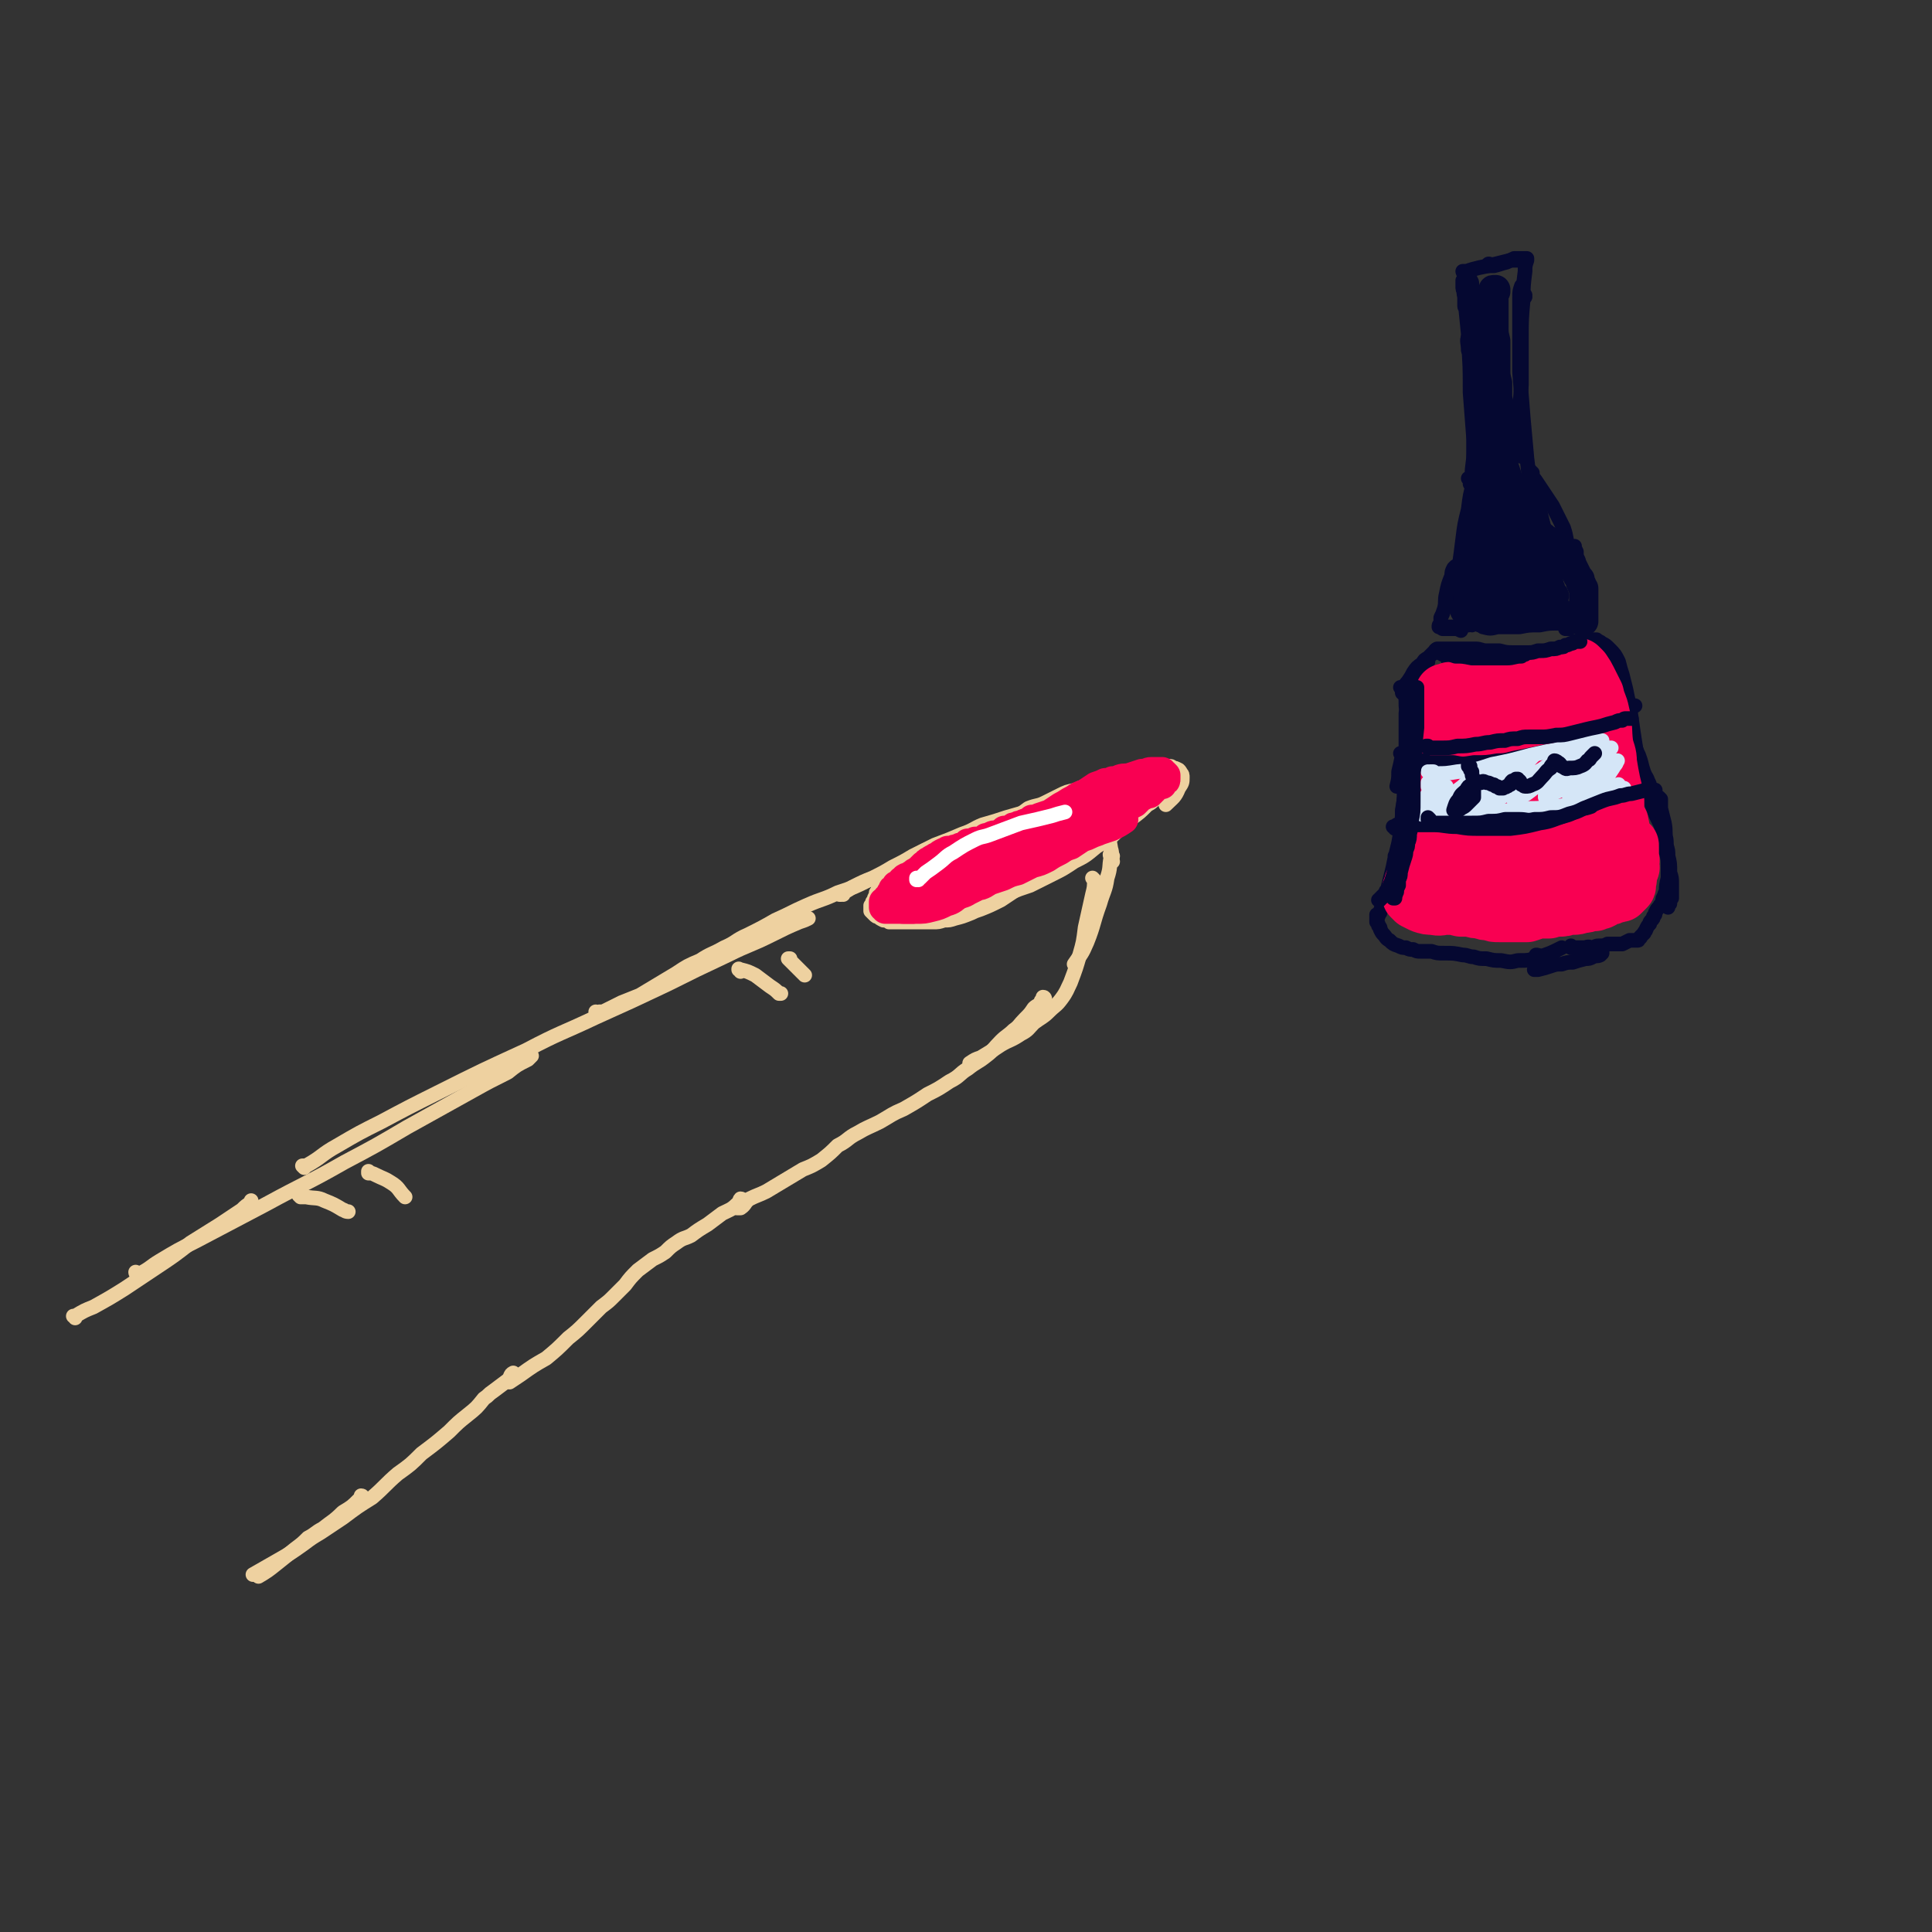 <svg viewBox='0 0 1054 1054' version='1.1' xmlns='http://www.w3.org/2000/svg' xmlns:xlink='http://www.w3.org/1999/xlink'><rect x="0" y="0" width="1054" height="1054" fill="#333333" stroke="none"/><g fill='none' stroke='rgb(238,209,160)' stroke-width='8' stroke-linecap='round' stroke-linejoin='round'><path d='M41,719c0,-1 0,-1 -1,-1 0,0 1,0 1,0 0,0 0,0 0,0 5,-3 5,-3 10,-5 9,-5 9,-5 17,-10 9,-6 9,-6 18,-12 9,-6 9,-6 18,-13 8,-5 8,-5 16,-10 6,-4 6,-4 12,-8 2,-2 2,-2 5,-4 0,0 0,0 0,-1 '/><path d='M75,695c0,0 -1,0 -1,-1 0,0 0,1 1,1 0,0 0,0 0,0 1,0 1,0 1,0 6,-3 6,-4 11,-7 10,-6 10,-6 20,-11 19,-10 19,-10 38,-20 22,-12 22,-11 43,-23 17,-9 17,-9 34,-19 18,-10 18,-10 36,-20 9,-5 9,-5 19,-10 5,-4 5,-4 11,-7 1,-1 1,-1 2,-2 0,0 0,0 0,0 '/><path d='M166,637c0,0 -1,-1 -1,-1 0,0 1,0 2,0 9,-5 8,-6 17,-11 12,-7 12,-7 24,-13 15,-8 15,-8 31,-16 24,-12 24,-12 48,-23 19,-10 19,-9 38,-18 20,-9 20,-9 39,-18 16,-8 16,-8 33,-16 12,-6 12,-5 24,-11 8,-4 8,-4 15,-7 3,-1 3,-1 5,-2 0,0 0,0 0,0 '/><path d='M326,553c0,0 -1,0 -1,-1 0,0 1,1 2,0 2,0 2,0 4,-1 4,-2 4,-2 8,-4 5,-2 5,-2 10,-4 5,-3 5,-3 10,-6 5,-3 5,-3 10,-6 6,-4 6,-4 13,-7 6,-4 6,-3 13,-7 7,-3 6,-4 13,-7 8,-4 8,-4 15,-8 9,-4 8,-4 17,-8 9,-4 9,-3 17,-7 9,-3 9,-3 17,-7 8,-3 8,-3 16,-6 5,-3 5,-3 11,-6 4,-2 4,-2 8,-4 1,-1 1,-1 3,-2 0,0 0,-1 1,-1 0,0 1,0 1,0 0,0 0,0 0,0 -4,1 -4,1 -7,2 -3,1 -3,1 -6,3 '/><path d='M460,488c0,0 -1,-1 -1,-1 0,0 0,1 0,1 -1,0 -1,0 -1,0 0,0 0,0 0,0 4,-2 4,-2 7,-4 6,-3 6,-3 11,-5 6,-3 6,-3 11,-6 6,-3 6,-3 11,-6 6,-3 6,-3 12,-6 8,-3 8,-3 15,-6 6,-2 6,-3 11,-5 7,-2 7,-2 13,-4 7,-2 7,-2 14,-4 6,-2 6,-2 12,-3 4,-1 4,-1 9,-2 3,0 3,-1 6,0 1,0 2,0 3,1 3,2 3,2 5,5 3,4 4,4 5,8 2,6 2,6 3,12 1,3 0,3 1,7 '/><path d='M607,467c0,0 -1,-1 -1,-1 -1,0 0,1 0,2 -1,5 0,5 -2,11 -1,7 -2,7 -4,14 -4,11 -3,11 -7,21 -3,7 -3,6 -7,12 '/><path d='M597,480c0,0 -1,-1 -1,-1 0,0 1,1 1,1 0,4 0,4 -1,8 -2,9 -2,9 -4,18 -1,8 -1,8 -3,15 -2,7 -2,7 -5,15 -2,4 -2,5 -5,9 -3,4 -3,3 -7,7 -3,3 -4,3 -8,6 -3,3 -3,4 -7,6 -6,4 -6,3 -11,6 -6,4 -6,4 -11,7 -3,1 -3,1 -6,3 '/><path d='M570,545c0,0 0,-1 -1,-1 0,1 0,2 -1,2 -1,3 -2,2 -4,4 -2,3 -2,3 -5,6 -3,3 -3,4 -6,6 -3,3 -4,3 -7,6 -4,4 -4,5 -8,8 -5,4 -5,3 -10,7 -5,3 -4,4 -10,7 -6,4 -6,4 -12,7 -6,4 -6,4 -13,8 -7,3 -6,3 -13,7 -6,3 -7,3 -12,6 -6,3 -5,4 -11,7 -4,4 -4,4 -9,8 -5,3 -5,3 -10,5 -5,3 -5,3 -10,6 -5,3 -5,3 -10,6 -4,2 -5,2 -9,4 -3,2 -2,3 -5,5 -1,0 -1,0 -2,0 '/><path d='M405,655c0,0 0,-1 -1,-1 -1,1 0,2 -2,3 -3,3 -4,3 -8,5 -4,3 -4,3 -8,6 -5,3 -5,3 -9,6 -4,2 -4,1 -8,4 -3,2 -3,2 -6,5 -3,2 -3,2 -7,4 -4,3 -4,3 -8,6 -4,4 -4,4 -7,8 -3,3 -3,3 -6,6 -3,3 -3,3 -7,6 -4,4 -4,4 -8,8 -5,5 -5,5 -10,9 -6,6 -6,6 -12,11 -7,4 -7,4 -14,9 -3,2 -3,2 -6,4 '/><path d='M198,817c0,0 0,-1 -1,-1 0,0 0,1 -1,2 -4,4 -4,4 -9,7 -5,5 -6,5 -11,9 -4,2 -4,3 -8,5 -3,3 -3,3 -7,6 -5,4 -5,4 -10,8 -5,4 -5,4 -10,7 '/><path d='M281,750c0,0 -1,-1 -1,-1 -2,1 -1,2 -3,4 -4,3 -4,3 -8,6 -3,2 -2,2 -5,4 -4,5 -4,5 -9,9 -5,4 -5,4 -10,9 -7,6 -7,6 -15,12 -6,6 -6,6 -13,11 -7,6 -7,7 -14,13 -8,5 -8,5 -16,11 -6,4 -6,4 -12,8 -5,3 -5,3 -9,6 -7,5 -7,5 -14,9 -7,4 -7,4 -14,8 '/><path d='M164,653c0,0 -1,-1 -1,-1 0,0 0,0 1,1 2,0 2,0 3,0 5,1 6,0 10,2 5,2 5,2 10,5 1,0 1,1 3,1 '/><path d='M202,640c-1,0 -1,0 -1,-1 0,0 0,1 0,1 0,0 0,0 0,0 2,0 2,0 4,1 4,2 5,2 8,4 5,3 4,4 8,8 '/><path d='M404,530c0,-1 -1,-1 -1,-1 0,-1 0,0 0,0 0,0 1,0 1,0 4,1 4,1 8,3 4,3 4,3 8,6 3,2 3,2 5,4 0,0 0,0 1,0 '/><path d='M431,524c0,0 -1,-1 -1,-1 0,0 1,0 1,0 0,0 0,1 0,1 2,2 2,2 5,5 2,2 2,2 3,3 '/><path d='M491,479c0,0 0,-1 -1,-1 0,0 0,0 0,1 0,0 -1,0 -1,1 -1,0 -1,0 -2,0 0,1 0,1 0,2 -1,1 -1,1 -1,2 0,2 0,2 0,4 0,1 0,1 0,2 0,2 0,2 0,3 0,0 0,0 0,1 '/><path d='M487,478c0,0 -1,-1 -1,-1 0,0 0,0 0,1 0,0 0,0 0,-1 0,0 0,0 0,0 0,0 0,0 0,0 0,0 0,0 -1,0 0,0 0,0 0,0 -1,1 -1,1 -1,1 -1,1 -1,1 -1,2 -1,1 -1,1 -2,2 -1,1 -1,1 -2,3 0,1 0,1 -1,2 0,1 0,1 -1,3 0,1 0,1 -1,2 0,1 0,1 -1,2 0,1 0,1 0,1 0,1 0,2 0,2 1,1 1,1 2,2 1,1 1,1 2,1 1,1 1,1 3,2 2,0 2,0 3,1 4,0 4,0 8,0 4,0 4,0 8,0 4,0 4,0 8,0 3,0 3,0 6,-1 3,0 3,0 6,-1 4,-1 4,-1 9,-3 2,-1 2,-1 5,-2 5,-2 5,-2 11,-5 6,-4 6,-4 12,-8 7,-5 7,-5 14,-9 7,-5 7,-5 14,-10 '/><path d='M515,501c0,0 0,-1 -1,-1 0,0 1,0 1,0 0,1 0,0 0,0 0,0 0,0 0,-1 1,-1 1,-1 1,-2 2,-1 2,-1 3,-1 1,-1 1,-1 2,-2 3,-1 3,-1 6,-2 2,0 2,0 4,0 5,-2 5,-1 10,-2 5,-1 5,-1 10,-3 5,-2 5,-2 11,-4 6,-3 6,-3 12,-6 6,-3 6,-3 12,-7 6,-3 6,-3 12,-8 6,-4 6,-3 11,-8 5,-4 4,-4 9,-8 4,-3 4,-3 8,-7 2,-1 2,-1 4,-3 1,-1 1,-1 3,-2 1,0 1,0 3,-1 1,0 1,0 2,-1 2,0 2,0 3,-1 0,0 0,0 1,0 '/><path d='M484,482c-1,-1 -1,-1 -1,-1 -1,0 0,0 0,0 1,-1 1,-1 3,-2 3,-2 3,-2 7,-4 5,-2 5,-2 10,-4 5,-2 5,-2 10,-4 4,-2 4,-1 8,-3 5,-3 5,-3 9,-5 3,-2 3,-2 5,-3 5,-2 5,-2 9,-5 4,-2 4,-2 8,-4 5,-3 5,-3 9,-6 5,-2 5,-1 9,-3 4,-2 4,-2 8,-4 4,-2 4,-2 9,-3 4,-2 4,-2 8,-3 3,-2 3,-2 7,-3 3,-1 3,-1 6,-2 2,0 2,0 4,-1 2,0 2,0 5,-1 2,0 2,0 4,-1 2,0 2,0 3,-1 1,0 1,0 3,0 1,-1 1,-1 2,-1 2,0 2,0 3,0 1,0 1,0 3,0 1,0 1,0 2,0 2,0 2,0 3,1 1,0 1,0 3,1 1,1 1,1 1,2 1,0 1,1 1,2 0,3 0,3 -2,6 -2,5 -3,5 -7,9 '/></g>
<g fill='none' stroke='rgb(249,0,82)' stroke-width='8' stroke-linecap='round' stroke-linejoin='round'><path d='M551,457c-1,0 -1,-1 -1,-1 0,0 0,1 0,1 0,0 0,0 0,0 -1,0 -1,0 -1,1 -1,0 -1,0 -2,1 -4,2 -4,2 -7,4 -2,1 -2,1 -5,3 -1,1 -2,1 -3,3 -1,1 -1,1 -2,2 -1,1 -1,1 -1,2 0,1 -1,2 0,2 2,1 2,1 4,0 5,0 5,0 10,-2 6,-3 6,-4 12,-7 6,-4 6,-3 12,-7 5,-3 5,-3 10,-7 3,-1 3,-1 6,-3 0,-1 0,-1 1,-2 0,0 1,0 1,-1 0,0 0,0 0,0 -3,0 -3,-1 -6,0 -5,2 -5,3 -11,5 -5,3 -6,3 -11,6 -8,5 -8,4 -14,9 -4,2 -4,3 -7,5 0,1 0,1 -1,2 0,1 -1,1 0,1 3,1 3,1 7,0 8,-3 7,-3 15,-7 8,-3 9,-3 17,-7 7,-4 7,-4 15,-8 6,-4 6,-3 12,-8 5,-3 5,-3 10,-7 2,-2 2,-2 4,-4 1,-1 2,-1 2,-2 1,-1 1,-1 1,-2 0,-1 0,-1 0,-1 -3,-1 -4,-2 -7,-1 -7,2 -7,2 -14,6 -9,5 -8,6 -18,11 -10,6 -10,6 -20,12 -10,7 -11,6 -20,13 -3,2 -3,3 -6,5 0,1 -1,2 -1,2 1,1 2,2 3,1 6,0 6,0 12,-2 8,-3 8,-4 16,-8 7,-4 7,-3 14,-8 4,-2 4,-2 8,-5 1,-1 1,-1 2,-2 0,-1 0,-1 0,-1 -3,-2 -4,-2 -7,-2 -8,1 -9,1 -16,3 -10,3 -10,4 -19,8 -6,3 -6,4 -12,8 -3,2 -3,2 -5,4 '/></g>
<g fill='none' stroke='rgb(249,0,82)' stroke-width='16' stroke-linecap='round' stroke-linejoin='round'><path d='M563,452c0,0 -1,-1 -1,-1 0,0 0,0 0,1 0,0 0,0 -1,0 0,0 0,0 -1,1 0,0 0,0 -1,1 -1,0 -1,0 -2,0 -1,1 -1,1 -2,1 -1,1 -1,1 -1,1 -2,1 -2,1 -3,1 -1,0 -1,0 -2,0 -2,1 -2,1 -3,1 -1,1 -1,1 -3,1 -1,1 -1,1 -2,1 -2,0 -2,0 -3,1 -1,0 -1,1 -3,1 -1,1 -1,1 -2,1 -2,1 -2,1 -3,2 -1,0 -1,0 -3,1 -1,0 -1,0 -2,1 -1,0 -1,1 -2,1 -1,1 -1,1 -2,1 -1,1 -1,1 -2,2 -1,0 -1,0 -2,0 -1,1 -1,1 -1,1 -1,1 -1,1 -2,1 -2,1 -2,1 -3,1 -1,1 -1,1 -2,2 -1,1 -1,1 -1,2 -1,1 -1,1 -2,1 -1,1 -1,1 -2,1 -1,1 -1,1 -2,1 0,1 0,1 -1,2 -1,1 -1,0 -2,1 0,1 0,1 -1,2 -1,1 -1,1 -1,1 -1,1 -1,1 -1,1 -1,1 -1,1 -1,1 -1,1 -1,1 -1,1 -1,1 -1,1 -1,1 0,0 0,1 -1,1 0,0 0,0 0,1 0,0 0,0 0,1 0,0 0,0 0,1 0,0 0,0 0,0 0,1 0,1 1,1 1,0 1,0 2,0 3,0 3,0 5,0 4,0 4,0 8,-1 4,-1 4,-1 8,-3 4,-1 4,-2 7,-4 4,-2 4,-2 8,-4 3,-2 2,-2 5,-4 3,-2 3,-2 7,-4 3,-3 3,-3 6,-5 2,-1 2,-1 5,-3 2,-1 2,-1 5,-2 3,-1 3,-1 7,-2 2,-1 2,-1 5,-1 3,-1 3,-1 6,-2 3,-1 3,-1 6,-3 2,-1 2,-1 5,-2 3,-2 3,-2 6,-4 3,-1 3,-1 6,-3 3,-1 3,-1 5,-3 2,-1 2,-1 4,-2 2,-1 2,-1 3,-2 2,-1 2,-1 3,-2 2,-1 2,-1 4,-2 1,-1 1,-1 3,-3 2,-1 2,-1 4,-2 1,-1 1,-1 2,-2 2,-1 2,-1 3,-2 1,-1 1,-1 3,-1 0,-1 1,-1 1,-2 1,0 1,0 1,-1 0,0 0,0 0,0 0,-1 0,-1 0,-1 0,-1 0,-1 0,-1 -1,-1 -1,-1 -1,-1 -1,0 -1,-1 -1,-1 -1,0 -1,0 -2,0 -2,0 -2,0 -4,0 -2,0 -2,1 -5,1 -3,1 -3,1 -6,2 -3,1 -3,0 -6,1 -2,1 -2,1 -4,1 -2,1 -2,1 -4,1 -2,1 -2,1 -5,2 -3,2 -3,2 -6,4 -3,1 -3,1 -6,3 -4,2 -3,2 -7,4 -3,2 -3,2 -6,4 -3,1 -3,1 -6,2 -2,1 -2,1 -4,1 -1,1 -1,1 -3,2 -1,0 -1,0 -2,1 -2,0 -2,0 -3,1 -2,0 -2,0 -3,1 -2,1 -2,1 -4,1 -1,1 -1,1 -3,2 -2,1 -2,0 -4,1 -1,1 -1,1 -3,1 -1,1 -1,1 -3,2 -2,0 -2,0 -3,0 -2,1 -2,1 -4,1 -1,1 -1,1 -2,2 -2,0 -2,0 -3,1 -2,0 -2,0 -3,1 -1,0 -1,0 -3,0 -1,1 -1,1 -2,1 -2,1 -2,1 -3,2 -1,1 -1,0 -2,1 -2,1 -2,1 -3,2 -1,0 -1,0 -1,1 -1,1 -1,1 -2,1 -1,1 -1,1 -2,2 0,0 0,0 -1,1 0,0 0,0 -1,1 0,1 0,1 -1,1 0,1 0,1 0,2 -1,1 -1,1 -1,1 0,0 0,0 0,1 0,1 0,1 0,1 0,1 0,1 0,2 0,1 0,1 0,2 0,1 0,1 0,2 1,0 1,1 1,1 0,1 0,1 1,1 0,1 0,1 1,1 1,1 1,1 2,1 0,0 0,0 1,1 2,0 2,0 3,0 2,0 2,0 3,0 4,-1 4,-1 7,-3 2,0 2,0 3,-1 5,-2 5,-2 9,-5 3,-1 3,-1 5,-2 2,-1 2,-1 4,-2 3,-2 3,-2 7,-3 3,-2 3,-1 6,-3 2,-1 2,-1 4,-3 2,-1 2,-1 5,-2 2,-1 2,-1 5,-2 3,-1 3,-1 6,-2 3,-2 4,-1 7,-3 4,-2 4,-2 8,-4 3,-3 3,-3 7,-6 3,-2 4,-2 7,-4 3,-2 3,-2 6,-4 3,-2 3,-2 6,-4 1,0 1,0 2,-1 1,-1 1,-1 2,-2 1,0 2,0 3,-1 1,-1 1,-1 3,-1 1,-1 1,-1 2,-1 1,-1 2,-1 3,-1 0,-1 0,-1 1,-1 0,-1 0,-1 1,-1 0,0 0,0 0,0 -1,0 -1,0 -1,0 -2,0 -2,-1 -3,0 -4,0 -4,0 -7,2 -4,1 -4,1 -8,3 -5,3 -5,3 -9,5 -5,2 -5,2 -10,4 -5,2 -5,2 -10,4 -5,2 -5,3 -11,5 -6,2 -6,2 -12,5 -5,2 -5,2 -10,4 -5,3 -5,3 -10,6 -1,0 -1,0 -3,1 -1,1 -1,1 -2,1 0,0 0,0 -1,1 0,0 0,0 0,-1 3,-1 3,0 5,-1 6,-3 6,-4 12,-6 5,-3 5,-3 11,-6 5,-2 5,-2 10,-5 2,-1 2,-1 4,-2 1,0 1,0 2,-1 0,0 0,0 1,0 0,0 -1,0 -1,0 -1,0 -1,0 -3,1 -2,1 -2,1 -5,2 -3,1 -3,1 -6,3 -4,1 -4,1 -8,3 -5,2 -5,2 -10,4 -5,1 -5,1 -10,3 -3,1 -3,1 -6,2 -2,1 -2,0 -5,2 -2,0 -2,1 -3,1 -2,1 -2,1 -4,2 -2,1 -2,1 -4,2 -2,1 -2,1 -4,2 -2,1 -2,1 -3,2 -2,1 -2,1 -3,2 -1,0 -1,0 -3,1 0,1 0,1 -1,1 -1,0 -1,0 -2,1 -1,0 -1,0 -1,1 -1,0 -1,0 -1,1 -1,0 -1,0 -1,0 0,0 0,0 -1,1 0,0 0,0 0,0 -1,0 -1,0 -1,0 0,0 0,0 0,1 0,0 0,0 0,0 0,1 0,1 0,1 0,0 0,0 0,1 0,0 0,0 0,0 0,1 0,1 0,1 1,1 1,1 1,1 1,0 1,0 2,0 2,1 2,1 4,0 5,0 5,0 10,-1 4,-1 4,-1 9,-2 4,-1 3,-2 7,-3 4,-2 4,-2 8,-3 2,-1 2,-1 4,-2 4,-2 4,-2 7,-3 3,-2 3,-2 6,-3 3,-1 3,-1 7,-3 3,-2 3,-2 6,-4 3,-1 3,-1 7,-2 2,-1 1,-2 3,-2 3,-2 3,-2 6,-3 2,-1 2,-1 4,-2 3,-1 3,0 6,-2 3,-1 3,-1 7,-3 2,-1 2,-1 5,-3 2,-2 2,-2 5,-3 1,-1 1,-1 3,-2 1,-1 1,-1 2,-1 0,-1 0,-1 1,-1 0,0 0,0 0,0 '/><path d='M523,469c0,0 -1,-1 -1,-1 0,0 1,1 1,1 0,0 -1,0 -1,0 0,0 0,0 0,0 -1,0 -1,0 -1,0 -1,0 -1,0 -2,0 0,1 -1,1 -1,1 -1,0 -1,0 -2,1 -1,0 -1,0 -2,0 -1,0 -1,0 -2,0 -1,0 -1,0 -2,1 -1,0 -1,0 -2,0 -1,1 -1,1 -3,1 -1,1 -1,1 -2,1 -1,1 -1,1 -2,1 -1,1 -1,1 -2,1 0,0 0,0 -1,1 -1,0 -1,1 -2,1 -1,1 -1,0 -2,1 -1,0 0,1 -1,1 -1,1 -1,0 -1,1 -1,1 -1,1 -1,1 -1,1 -1,1 -2,1 0,1 0,1 -1,2 -1,0 -1,0 -1,1 -1,1 -1,1 -1,2 0,0 0,1 -1,1 0,1 0,1 -1,1 0,1 0,1 -1,2 0,0 0,0 -1,0 0,1 0,1 0,1 0,0 0,0 0,1 0,0 0,0 0,0 0,0 0,0 0,0 0,0 0,0 0,0 0,1 0,1 0,1 0,0 1,0 1,1 1,0 1,0 2,0 1,0 1,0 2,0 1,0 1,0 3,0 1,0 1,0 2,0 1,0 1,0 3,0 1,0 1,0 2,0 2,0 2,0 4,-1 2,0 2,0 4,-1 2,0 2,0 4,0 2,-1 2,-1 4,-1 2,-1 2,-1 3,-2 3,-1 2,-1 5,-2 4,-2 4,-1 7,-3 2,-1 2,-1 4,-2 2,-1 2,-1 3,-1 3,-1 3,-2 6,-3 3,-1 3,-1 6,-2 4,-2 4,-2 8,-3 4,-2 4,-2 8,-4 4,-1 4,-1 8,-3 3,-2 3,-2 7,-4 3,-2 3,-2 6,-3 3,-2 3,-2 6,-4 3,-1 3,-1 5,-2 2,-1 3,-1 5,-2 3,-1 3,-1 6,-2 4,-2 4,-2 7,-4 '/></g>
<g fill='none' stroke='rgb(255,255,255)' stroke-width='8' stroke-linecap='round' stroke-linejoin='round'><path d='M501,480c0,0 -1,0 -1,-1 0,0 0,1 0,1 1,0 1,-1 2,-1 1,-1 1,-1 3,-3 3,-2 3,-2 7,-5 4,-3 4,-4 8,-6 6,-4 6,-4 12,-7 4,-2 4,-1 9,-3 8,-3 8,-3 16,-6 9,-2 9,-2 17,-4 3,-1 3,-1 7,-2 '/></g>
<g fill='none' stroke='rgb(5,8,49)' stroke-width='8' stroke-linecap='round' stroke-linejoin='round'><path d='M802,185c-1,0 -1,-2 -1,-1 -1,2 0,3 0,7 '/><path d='M801,169c-1,0 -1,-1 -1,-1 -1,0 0,0 0,0 0,0 -1,0 -1,-1 0,-2 0,-2 0,-4 0,-2 0,-2 0,-4 -1,-1 -1,-1 -1,-3 0,-1 0,-1 0,-2 0,-1 0,-1 0,-1 1,4 0,5 1,9 1,10 1,10 2,20 1,14 1,14 2,28 1,12 0,12 1,23 0,9 0,9 0,17 0,4 0,4 0,9 0,1 -1,1 -1,3 0,0 0,1 0,1 0,0 0,-1 0,-3 0,-7 1,-7 1,-14 0,-10 0,-10 0,-20 0,-12 0,-12 0,-23 0,-12 0,-12 0,-23 0,-9 0,-9 0,-17 -1,-4 -1,-4 -1,-8 0,-2 -1,-2 -1,-3 0,0 -1,-1 -1,0 0,4 0,5 0,10 0,12 0,12 0,24 1,14 1,14 1,28 1,13 1,13 2,26 0,8 0,8 0,16 0,3 0,3 -1,6 0,1 0,2 -1,2 0,-1 0,-2 -1,-3 '/><path d='M799,149c-1,0 -1,-1 -1,-1 0,0 0,0 0,0 0,0 0,0 0,0 1,0 1,0 2,0 3,-1 3,-1 7,-2 5,-1 5,-1 9,-2 4,-1 4,-1 8,-2 2,0 2,0 4,0 2,0 2,0 3,0 0,0 0,0 1,0 0,0 0,0 0,0 '/><path d='M813,145c0,0 0,-1 -1,-1 0,0 1,0 0,0 0,1 0,0 0,1 -1,0 -1,0 -1,0 0,0 0,0 0,0 2,0 2,0 4,0 4,-1 3,-1 7,-2 2,-1 2,-1 4,-2 1,0 1,0 3,0 0,0 0,0 1,0 1,0 1,0 1,0 1,0 1,0 1,0 0,0 0,0 0,0 1,0 1,0 1,0 0,0 0,0 0,0 0,1 0,1 0,1 -1,3 -1,3 -1,6 -1,8 -1,8 -1,15 -1,11 -1,11 -1,22 0,12 0,12 0,25 -1,13 -1,13 0,26 0,6 0,6 0,13 '/><path d='M832,162c0,0 0,-1 -1,-1 0,0 1,0 1,0 0,0 -1,0 -1,0 0,-1 0,-1 -1,-2 0,0 0,0 0,-1 0,-1 0,-1 0,-1 0,-1 0,-1 0,-1 -1,3 -1,3 -1,6 0,9 0,9 0,17 0,12 0,12 0,24 1,12 1,12 2,25 1,11 1,11 2,22 1,8 1,8 1,16 1,4 1,4 1,8 0,2 0,2 0,4 '/><path d='M807,254c0,-1 -1,-1 -1,-1 0,-1 0,0 0,0 0,1 0,1 0,1 -1,4 -1,4 -2,9 -2,7 -2,7 -3,15 -2,8 -2,8 -3,16 -1,8 -1,8 -2,15 -1,6 -1,6 -2,11 0,3 0,3 -1,6 0,1 0,1 0,2 0,0 0,1 0,1 0,0 0,0 0,0 '/><path d='M808,264c0,-1 -1,-2 -1,-1 -1,0 0,0 0,1 -1,5 -1,5 -3,9 -1,8 -1,8 -3,16 -2,7 -1,7 -3,14 -2,6 -2,5 -3,10 -1,3 -1,3 -2,5 '/><path d='M836,258c0,0 0,0 -1,-1 0,0 1,1 1,1 0,0 0,0 0,0 0,0 0,0 -1,0 0,0 0,0 0,0 1,0 0,-1 0,-1 0,0 0,1 0,2 2,2 2,2 4,5 4,6 4,6 8,12 3,6 3,6 6,12 2,6 1,6 3,11 1,4 1,4 3,7 0,1 0,1 0,2 0,1 1,1 1,2 0,0 0,1 0,0 0,-1 0,-1 0,-2 0,-4 0,-4 0,-7 -1,-2 -1,-2 -1,-3 '/><path d='M795,310c-1,0 -1,-1 -1,-1 0,0 0,0 0,0 -1,1 -1,1 -1,1 -1,2 -1,2 -1,4 -2,5 -2,5 -3,10 -1,4 0,4 -1,8 -1,3 -1,3 -2,5 0,2 0,2 0,3 -1,1 -1,1 -1,2 '/><path d='M808,341c0,0 -1,-1 -1,-1 0,0 0,0 0,1 1,0 1,0 2,0 5,-1 5,-1 9,-1 6,-1 6,-2 12,-3 5,-1 5,-1 10,-1 2,-1 2,-1 5,-1 1,-1 1,0 2,0 1,0 1,0 1,0 1,0 1,0 1,0 0,0 0,0 0,0 -1,0 -1,0 -1,0 '/><path d='M811,342c-1,0 -1,-1 -1,-1 -1,0 0,0 0,0 -1,1 -1,0 -1,1 0,0 0,0 0,0 0,0 0,0 0,0 4,1 4,1 8,0 6,0 6,0 12,0 5,-1 5,-1 11,-1 5,-1 5,-1 10,-1 2,0 2,0 5,0 1,0 1,0 3,0 1,0 1,0 1,0 1,0 1,0 2,0 '/><path d='M803,341c-1,0 -1,-1 -1,-1 -1,0 0,1 -1,1 0,0 0,0 0,0 -1,0 -1,0 -2,0 -1,1 -1,0 -3,1 -1,0 -1,-1 -2,0 -2,0 -2,0 -3,0 -1,0 -1,0 -3,0 -1,0 -1,0 -1,1 -1,0 -1,0 0,0 3,0 3,0 6,0 2,0 2,0 4,1 '/><path d='M796,356c0,0 -1,-1 -1,-1 0,0 1,0 1,0 0,1 -1,1 -1,1 0,0 0,0 -1,1 0,0 0,0 -1,1 -1,1 -1,1 -1,1 -1,1 -1,1 -1,1 -1,0 -1,0 -1,0 '/><path d='M792,356c0,-1 -1,-1 -1,-1 0,-1 0,0 1,0 0,0 0,0 0,0 0,0 -1,0 -1,0 0,-1 0,0 1,0 0,0 0,0 0,0 0,0 -1,0 -1,0 0,-1 0,0 0,0 '/><path d='M784,356c0,-1 -1,-1 -1,-1 0,-1 1,0 0,0 0,0 0,0 0,0 -1,1 -1,1 -1,1 -1,1 -1,1 -1,1 -1,1 -1,1 -2,2 -2,1 -2,1 -3,3 -3,2 -3,2 -5,5 -1,2 -1,2 -3,5 -1,1 -1,1 -2,3 -1,2 -1,2 -1,3 '/><path d='M779,361c0,0 -1,0 -1,-1 0,0 0,1 0,1 0,0 0,0 -1,1 0,0 0,0 0,1 -1,2 -2,2 -2,3 -2,3 -2,3 -3,6 -2,4 -2,4 -3,7 -1,5 -1,5 -2,10 0,5 0,5 0,9 0,7 0,7 0,14 0,4 0,4 0,9 0,1 0,1 0,2 0,1 0,1 -1,2 0,1 0,1 0,1 '/><path d='M765,412c0,0 0,-1 -1,-1 0,0 1,0 1,1 -1,5 -1,5 -2,9 0,4 0,4 -1,8 '/><path d='M870,352c0,0 -1,-1 -1,-1 0,0 0,0 1,0 0,0 0,1 0,1 0,0 -1,0 0,1 0,0 0,0 1,0 1,1 1,1 2,1 0,1 0,1 0,1 1,0 1,0 1,0 0,0 0,0 0,0 0,0 0,0 -1,-1 0,0 0,0 0,0 -1,0 -1,0 -2,-1 -1,0 -1,0 -2,-1 0,0 0,0 -1,0 0,-1 0,-1 0,-1 -1,0 -1,0 -1,0 -1,0 -1,0 -1,0 0,0 0,0 0,-1 0,0 0,0 0,0 0,0 0,0 1,-1 0,0 1,0 1,0 2,0 2,0 3,0 1,1 2,1 3,2 2,1 2,1 4,3 3,3 3,3 5,7 1,4 1,4 2,7 1,4 1,4 2,8 1,5 1,5 2,9 1,7 1,7 2,14 1,6 1,7 2,13 1,4 1,4 3,8 1,3 2,3 3,6 1,2 1,2 1,3 1,2 1,2 1,3 0,1 0,1 0,2 '/><path d='M769,394c0,0 0,-1 -1,-1 0,0 1,0 1,1 0,3 0,3 0,5 -1,11 -1,11 -2,21 0,6 0,6 -1,12 0,5 0,5 -1,10 0,5 0,5 -1,10 0,5 0,5 -1,9 0,4 0,4 -1,7 0,2 0,2 -1,4 0,1 0,1 0,2 0,0 0,1 0,1 0,0 0,-1 0,-1 0,-3 0,-3 1,-6 '/><path d='M769,432c0,0 0,-1 -1,-1 0,0 1,0 1,0 0,0 0,0 0,-1 0,0 0,0 0,0 -1,0 -1,0 -1,0 -1,3 -1,3 -2,6 -1,6 0,6 -1,13 -1,5 -1,5 -2,11 0,2 0,2 -1,5 0,1 0,1 -1,2 0,1 0,1 0,2 0,0 0,0 0,0 0,0 0,-1 0,-1 1,-3 1,-3 2,-5 0,-2 0,-2 0,-3 1,-1 1,-1 1,-2 0,0 0,-1 0,-1 0,1 0,2 -1,3 -1,4 -1,4 -2,8 -1,5 -1,5 -2,9 -1,4 -1,4 -2,8 -1,3 -1,3 -2,7 -1,2 -1,2 -2,5 0,1 0,1 -1,2 0,1 0,1 -1,2 0,1 0,1 0,2 0,0 0,0 0,0 0,0 0,0 0,0 0,-1 0,-1 0,-2 0,-1 0,-1 0,-1 0,-1 0,-1 0,-1 0,0 0,0 0,0 0,0 0,0 0,1 0,0 0,0 0,1 0,1 0,1 0,2 0,0 0,0 0,0 1,1 1,1 1,2 1,1 1,1 1,2 1,2 1,2 2,3 1,1 1,2 3,3 2,2 2,2 5,3 2,1 2,1 4,1 2,1 2,1 4,1 2,1 2,1 4,1 3,0 3,0 6,0 3,1 3,1 7,1 5,0 5,0 10,1 3,0 3,1 6,1 3,1 3,1 7,1 4,1 4,1 8,1 5,1 5,1 9,0 6,0 6,0 12,-2 6,-2 6,-2 12,-5 '/><path d='M884,389c0,0 -1,-1 -1,-1 0,0 0,1 1,1 0,1 0,1 0,1 1,3 1,3 2,5 2,5 3,5 5,10 1,2 1,2 2,5 1,2 1,2 2,5 1,4 1,4 2,7 1,4 1,4 2,8 1,3 1,3 2,6 0,3 0,3 1,5 1,3 1,3 2,5 1,2 1,2 2,4 1,3 1,3 2,6 1,3 1,3 1,5 1,3 1,3 1,6 1,4 1,4 1,9 1,3 1,3 1,6 0,1 0,1 0,3 0,1 0,1 0,3 0,1 0,1 0,2 -1,1 -1,1 -1,3 -1,0 0,0 -1,1 0,1 0,1 0,1 '/><path d='M906,436c0,0 -1,-1 -1,-1 0,0 0,0 1,1 0,0 0,0 0,1 0,2 0,2 0,4 1,4 1,4 2,8 1,5 0,5 1,9 0,4 0,4 0,7 1,4 1,4 1,8 0,3 0,3 0,6 -1,4 -1,4 -1,7 0,1 -1,1 -1,3 -1,1 -1,1 -1,3 -1,2 -1,1 -2,3 -1,1 -1,1 -2,3 0,1 0,1 -1,2 0,1 0,1 -1,2 -1,1 -1,1 -1,2 -1,1 -1,1 -2,3 0,1 -1,1 -1,2 -1,1 -1,1 -2,2 0,1 0,0 -1,1 0,1 0,1 -1,1 -1,0 -1,0 -2,0 -1,0 -1,0 -2,0 -2,1 -2,1 -4,2 -4,0 -4,0 -8,0 -2,1 -2,1 -5,1 -2,0 -2,1 -3,1 -2,0 -2,0 -4,0 -1,0 -1,0 -2,0 -1,0 -1,0 -3,0 0,0 0,0 -1,0 -1,0 -1,0 -1,0 -1,0 -1,0 -1,0 0,0 0,0 0,0 0,0 0,-1 0,-1 0,0 0,0 0,1 0,0 0,0 1,0 1,0 1,0 2,0 2,0 2,0 4,0 2,0 2,-1 4,0 1,0 1,0 2,0 1,0 1,0 3,1 0,0 0,0 1,1 0,0 0,0 0,1 0,0 0,0 -1,1 -2,1 -2,0 -4,1 -2,1 -2,1 -4,1 -4,1 -4,1 -7,2 -3,0 -3,0 -6,1 -3,0 -3,0 -6,1 -3,1 -3,1 -7,2 -1,0 -1,0 -2,0 '/><path d='M782,399c0,0 -1,0 -1,-1 0,0 1,1 1,1 0,0 0,0 0,1 0,0 0,0 1,0 1,1 1,1 2,1 1,1 1,1 2,1 1,0 1,0 3,0 1,1 1,1 2,1 2,0 2,0 4,0 2,0 2,0 5,0 4,1 4,1 8,1 5,0 5,0 9,1 4,0 4,0 8,0 4,0 4,0 8,0 5,0 5,0 9,-1 4,0 4,0 7,-2 4,-1 4,-1 8,-2 3,-1 3,-1 7,-2 4,-2 4,-2 8,-4 4,-2 4,-2 8,-4 3,-1 3,-1 6,-3 0,0 0,0 1,0 1,-1 1,-1 2,-1 1,-1 1,-1 2,-1 0,0 0,0 0,0 '/><path d='M767,430c0,0 -1,-1 -1,-1 0,0 0,0 0,1 0,0 0,0 0,0 1,0 1,0 1,0 1,0 1,0 2,0 1,0 1,0 2,0 1,0 1,-1 2,0 3,0 3,0 5,0 3,1 3,1 6,1 4,1 4,1 8,2 4,1 4,1 9,2 4,0 4,0 8,0 4,0 4,0 8,0 4,0 4,0 8,0 5,0 5,-1 9,-1 3,-1 3,-1 7,-1 3,-1 3,-1 7,-2 4,0 4,0 8,-1 3,-1 3,-1 6,-2 4,-1 4,-1 7,-2 3,-1 4,-1 7,-1 2,-1 2,-1 4,-2 2,0 2,0 3,0 1,-1 1,-1 3,-1 1,0 1,0 2,0 1,0 1,0 2,0 0,0 0,0 0,0 '/></g>
<g fill='none' stroke='rgb(249,0,82)' stroke-width='32' stroke-linecap='round' stroke-linejoin='round'><path d='M825,398c-1,0 -1,-1 -1,-1 -1,0 0,1 -1,1 0,0 0,0 -1,1 0,0 0,0 -1,1 0,1 0,1 -1,1 0,1 0,1 -1,1 0,1 0,1 -1,1 0,0 0,0 0,0 -1,0 -1,0 -1,-1 -1,0 -1,0 -1,-1 -1,0 -1,0 -1,0 -1,3 -1,3 -2,7 -1,7 -1,7 -2,14 0,5 0,5 0,9 0,2 0,2 0,4 0,0 0,1 1,1 0,1 0,1 1,1 2,-2 2,-3 3,-6 3,-5 3,-5 4,-11 1,-3 1,-4 1,-7 1,-4 0,-4 1,-7 0,-3 0,-3 0,-6 -1,-2 0,-2 -1,-3 0,-1 0,-2 0,-1 -2,2 -3,3 -4,6 -2,12 -1,12 -2,23 0,8 0,8 0,15 1,3 1,3 2,5 1,1 1,2 1,1 4,0 5,0 7,-3 5,-5 5,-5 7,-11 3,-6 2,-6 3,-13 1,-3 1,-3 1,-7 0,-3 0,-3 0,-7 0,-2 0,-2 -1,-5 -1,-1 0,-1 -1,-2 -2,-1 -3,-2 -4,-1 -5,6 -7,8 -10,16 -2,7 -1,8 -1,15 0,4 0,4 0,9 1,1 0,1 1,2 1,1 2,2 3,1 4,-2 4,-2 7,-6 3,-6 2,-6 4,-13 1,-4 1,-4 1,-9 0,-5 1,-5 0,-11 0,-6 0,-6 -1,-12 -1,-4 -1,-4 -3,-7 -1,-2 -2,-3 -4,-3 -3,0 -4,0 -8,3 -5,4 -5,4 -8,10 -5,8 -4,8 -8,17 -1,1 -1,1 -1,3 0,0 0,0 0,0 1,0 1,0 2,0 1,0 1,-1 2,-2 3,-3 3,-3 5,-7 1,-3 1,-4 2,-8 0,-3 0,-3 0,-6 -1,-1 0,-2 -1,-3 -1,-1 -1,-1 -2,-2 -1,-1 -1,-1 -2,-1 -1,0 -1,0 -2,0 0,0 0,0 -1,0 0,0 0,0 0,0 0,0 0,0 0,0 0,0 -1,0 -1,-1 0,0 1,0 1,0 0,-1 0,-1 0,-1 0,-1 0,-1 0,-1 0,-1 0,-1 0,-1 0,-1 0,-1 0,-1 0,-1 0,-1 -1,-1 0,-1 0,-1 0,-1 -1,0 -1,0 -1,0 -1,0 -1,0 -2,0 -1,0 -1,0 -2,0 0,0 0,1 -1,1 0,0 0,0 -1,0 -1,1 -1,1 -2,1 -1,0 -1,0 -2,1 -1,0 -1,0 -2,0 -1,1 -1,0 -1,0 -1,0 -1,0 -1,0 0,0 0,0 -1,0 0,0 0,0 0,0 1,1 0,0 0,0 0,0 0,0 0,0 0,0 0,0 0,0 0,0 0,0 0,0 0,0 0,0 0,0 0,-1 0,-1 0,-1 0,0 0,0 0,0 0,0 0,0 0,0 0,0 0,0 0,0 1,0 1,0 1,0 2,-1 2,-1 3,-1 4,0 4,0 8,-1 3,-1 3,-1 6,-2 3,0 3,0 5,-1 2,0 2,0 4,-1 1,0 1,0 3,-1 1,0 1,0 2,-1 2,0 2,0 3,0 1,0 1,0 2,0 1,0 1,0 2,0 2,-1 2,-1 3,-1 1,0 1,0 3,0 1,0 1,0 2,0 1,0 1,0 3,0 1,0 1,0 1,0 2,0 2,0 3,0 1,0 1,0 3,0 1,0 1,0 2,0 1,0 1,0 2,0 1,0 1,0 2,0 0,0 0,0 0,0 0,0 0,0 0,1 -1,0 -1,0 -2,0 -3,1 -3,1 -5,2 -4,1 -4,1 -7,1 -3,1 -3,1 -6,1 -3,0 -3,0 -7,1 -2,0 -2,0 -4,1 -2,0 -2,0 -4,1 -2,0 -2,0 -3,0 -2,0 -2,0 -3,0 -1,0 -1,0 -2,0 0,0 0,0 0,0 -1,0 -1,0 -1,0 -1,0 -1,0 -1,0 -1,0 -1,0 -1,0 0,0 0,0 0,0 -1,0 0,1 -1,1 0,1 0,0 0,1 -1,0 -1,0 -1,1 0,0 0,0 -1,1 0,1 0,1 0,2 0,1 0,1 -1,2 0,1 0,1 0,3 0,2 0,2 0,4 0,1 0,1 0,3 0,2 0,2 -1,4 0,2 0,2 0,4 0,2 -1,2 -1,4 0,2 0,2 0,4 -1,1 -1,1 -1,3 -1,2 0,2 -1,4 0,2 0,2 0,4 -1,2 -1,2 -1,3 -1,2 -1,2 -1,4 -1,2 -1,2 -1,3 -1,2 -1,2 -1,4 -1,2 -1,2 -2,4 0,2 -1,2 -2,4 -1,2 -1,2 -2,4 -1,2 -1,2 -1,4 -1,2 -1,2 -2,4 -1,2 -1,2 -2,4 -1,2 -1,2 -2,4 -1,2 0,2 -1,4 0,2 0,2 -1,4 0,1 0,1 -1,3 0,2 0,2 0,3 -1,2 -1,2 -1,3 0,1 0,1 0,2 0,0 0,0 0,0 0,0 0,0 0,0 0,-1 0,-1 1,-3 1,-7 2,-7 3,-13 1,-7 1,-7 2,-14 2,-8 2,-8 3,-17 1,-7 1,-7 2,-14 1,-5 1,-5 1,-9 1,-5 1,-5 1,-9 1,-4 1,-4 1,-8 0,-2 0,-2 0,-4 0,-1 0,-1 0,-2 0,-2 0,-2 0,-3 0,-1 0,-1 0,-2 0,-1 0,-1 0,-2 0,0 -1,0 0,-1 0,0 0,0 0,0 0,0 0,0 0,0 1,4 1,4 1,8 0,12 0,12 -1,23 -1,9 -2,9 -3,18 -2,7 -2,7 -3,15 -1,4 -1,4 -1,8 0,2 0,2 0,3 0,1 -1,2 0,2 5,1 6,2 11,1 6,-1 7,-1 12,-4 7,-4 7,-4 12,-9 7,-7 7,-7 11,-14 4,-7 4,-8 7,-15 2,-4 1,-4 3,-8 0,-3 0,-3 1,-7 0,-1 0,-1 0,-2 0,-1 0,-2 0,-1 -1,5 -2,6 -3,12 -1,10 -1,10 -1,21 0,8 0,9 2,17 0,3 1,3 2,7 0,0 0,1 0,1 1,0 2,0 3,-2 3,-7 3,-8 5,-16 2,-10 2,-11 3,-21 0,-6 0,-6 0,-12 0,-8 0,-8 0,-16 0,-7 0,-7 -1,-14 0,-3 0,-3 0,-6 0,-1 0,-1 0,-1 0,0 1,1 1,2 3,10 4,10 6,21 3,13 2,14 4,27 2,6 2,6 4,11 1,1 0,1 0,2 1,1 1,1 1,2 1,0 1,0 1,0 0,-2 0,-2 0,-4 -1,-6 -1,-6 -3,-12 -1,-5 -1,-5 -2,-10 0,-5 0,-5 -1,-11 0,-6 -1,-6 -1,-13 0,-5 0,-5 0,-10 0,-3 0,-3 0,-5 0,-1 0,-1 0,-2 0,-1 0,-1 0,-2 0,-1 0,-1 0,-1 0,0 0,0 0,-1 0,0 0,0 1,0 1,1 1,1 2,2 2,3 2,3 3,5 2,4 2,4 4,8 1,5 2,5 3,10 2,8 1,9 2,17 1,5 2,5 2,10 1,6 1,6 2,11 1,4 1,4 2,9 0,4 0,4 0,8 1,3 1,3 1,6 0,2 0,2 -1,5 0,3 0,2 -1,5 0,3 0,3 -1,5 -1,3 0,3 -2,5 -1,3 -1,3 -4,5 -2,2 -2,2 -5,4 -4,1 -4,1 -8,2 -5,1 -5,1 -9,1 -7,0 -7,-1 -14,-1 -6,-1 -6,-2 -12,-2 -5,-1 -5,-1 -11,-1 -3,0 -3,0 -7,1 -1,1 -1,1 -3,1 0,1 -1,1 -1,1 0,1 1,1 2,1 6,-1 6,0 11,-1 7,-2 7,-2 13,-5 6,-3 6,-3 12,-7 5,-3 5,-3 9,-7 3,-3 3,-3 5,-6 1,-2 1,-3 0,-5 -1,-3 -2,-4 -5,-6 -4,-2 -4,-2 -9,-2 -6,0 -6,0 -12,3 -6,3 -6,4 -12,9 -5,4 -5,4 -9,9 -3,4 -3,5 -4,9 -1,3 0,3 0,6 0,1 -1,1 0,2 1,0 1,1 2,1 4,0 5,0 9,-2 1,-1 2,-1 2,-3 1,-2 1,-2 2,-4 0,-3 0,-3 -1,-5 0,-2 -1,-2 -3,-3 -3,-1 -3,-2 -6,-2 -3,0 -3,0 -6,2 -2,1 -1,1 -3,3 -2,1 -2,1 -4,2 -1,0 -1,0 -2,1 -1,1 -1,1 -3,2 -1,1 -1,1 -3,1 -2,1 -2,0 -4,1 -2,1 -2,1 -3,2 -2,0 -2,0 -4,1 -1,1 -1,1 -2,2 -1,0 -1,0 -2,1 0,0 0,0 -1,1 0,0 0,0 -1,0 0,1 0,1 0,2 0,1 0,1 -1,1 0,1 0,1 0,2 0,1 0,1 0,2 1,1 1,1 2,2 2,1 2,1 4,2 3,1 3,1 6,1 4,1 4,0 7,0 4,0 4,0 8,1 3,0 3,0 5,0 3,1 3,1 6,1 2,1 2,1 5,1 2,1 2,1 5,1 4,0 4,0 7,0 4,0 4,0 8,0 3,-1 3,-1 6,-2 3,0 3,0 6,0 3,-1 3,-1 5,-1 3,0 3,0 5,-1 1,0 1,0 3,0 2,0 2,0 5,-1 2,0 2,0 4,-1 1,0 1,0 3,0 1,-1 1,-1 3,-1 2,-1 2,-1 3,-2 2,0 2,0 3,-1 2,0 2,0 3,-1 1,0 1,0 2,0 1,-1 1,-1 1,-1 1,-1 1,-1 1,-1 1,-1 1,-1 1,-1 1,-1 0,-1 0,-2 1,-2 1,-2 1,-5 0,-4 0,-4 0,-8 -1,-3 -1,-3 -2,-6 -1,-2 -1,-2 -2,-4 0,-1 0,-1 -1,-2 0,-1 0,-1 0,-3 0,-1 0,-1 0,-2 0,-1 0,-1 0,-1 0,-1 0,-1 0,-1 0,-1 0,-1 0,-1 0,0 0,0 0,0 1,0 0,-1 0,0 0,0 0,0 0,1 1,1 1,1 1,2 0,2 0,2 1,4 0,1 0,1 1,3 0,1 0,1 1,2 0,1 0,1 0,2 1,0 1,0 1,1 1,0 0,0 1,0 0,1 0,0 0,0 0,0 0,1 0,0 0,0 0,0 0,0 0,-1 0,-1 0,-1 0,-1 0,-1 0,-1 0,-1 0,-1 0,-1 0,0 0,0 0,0 0,2 0,2 0,3 0,2 0,2 0,4 1,2 0,2 0,3 0,1 0,1 0,2 0,0 1,0 0,1 0,0 0,0 0,0 -1,0 -1,0 -1,0 -1,0 -1,0 -2,0 -2,1 -2,1 -3,1 -2,0 -2,0 -4,1 -2,0 -2,0 -4,1 -1,0 -1,0 -3,0 -1,1 -1,1 -3,1 -1,1 -1,1 -2,1 -1,1 -1,1 -2,1 0,0 0,1 -1,1 0,0 0,0 -1,0 0,0 0,0 0,0 0,0 0,0 0,0 -1,0 -1,0 -1,0 -1,1 -1,1 -2,1 -1,0 -1,0 -2,1 '/></g>
<g fill='none' stroke='rgb(5,8,49)' stroke-width='8' stroke-linecap='round' stroke-linejoin='round'><path d='M778,416c-1,0 -1,-1 -1,-1 -1,0 0,0 0,1 0,0 0,0 0,0 0,0 0,-1 0,-1 -1,0 0,0 0,1 0,0 0,0 0,0 0,0 0,0 1,0 0,0 0,-1 1,0 2,0 2,0 4,0 5,0 5,0 10,0 5,1 5,1 11,0 7,0 7,0 13,-1 6,0 6,-1 12,-2 5,-1 5,-1 10,-2 4,-1 4,-1 8,-1 5,-2 5,-1 9,-3 3,0 2,-1 5,-1 1,-1 1,-1 2,-1 1,0 1,0 2,-1 2,0 2,0 3,0 1,0 1,0 1,0 '/><path d='M761,452c0,0 0,-1 -1,-1 0,0 1,0 1,0 0,0 0,0 0,0 0,0 0,0 0,0 1,-1 1,-1 1,-1 1,0 1,0 2,0 0,0 0,0 1,0 1,0 1,0 2,0 2,0 2,0 4,0 6,0 6,0 11,0 6,0 6,1 13,1 6,1 6,1 13,1 8,0 8,0 16,0 8,-1 8,-1 16,-3 7,-1 7,-2 14,-4 4,-1 4,-2 9,-4 2,0 2,0 5,-1 1,-1 1,-1 1,-1 2,-1 2,-1 4,-3 '/></g>
<g fill='none' stroke='rgb(213,230,247)' stroke-width='8' stroke-linecap='round' stroke-linejoin='round'><path d='M781,427c0,0 -1,-1 -1,-1 0,0 0,1 0,1 0,0 -1,0 -1,0 0,0 0,1 0,1 0,0 0,0 0,1 0,0 0,0 0,0 0,0 0,0 0,0 1,-1 1,-1 2,-2 1,0 1,-1 2,-1 1,-1 1,-1 1,-2 0,0 1,0 1,0 -2,4 -3,4 -5,7 -2,4 -2,4 -5,7 -1,1 -1,1 -1,2 -1,1 -1,1 -1,2 0,0 0,0 1,0 3,-2 3,-2 5,-5 3,-2 3,-2 6,-4 1,-2 1,-1 3,-3 0,0 0,0 0,-1 1,0 1,0 1,0 -1,0 -1,1 -2,2 -3,2 -3,2 -6,5 -2,2 -2,2 -3,3 -1,1 -1,1 -2,2 0,1 -1,2 0,1 2,0 2,0 5,-2 5,-2 5,-3 10,-6 4,-2 4,-2 8,-5 3,-2 3,-2 5,-4 1,0 1,0 2,-1 0,0 0,0 0,-1 0,0 0,0 -1,1 -4,2 -4,2 -7,5 -4,3 -4,3 -7,6 -1,1 -1,0 -2,2 -1,0 -1,1 -2,1 0,1 0,1 0,1 2,-1 3,-1 5,-3 5,-2 5,-2 9,-5 5,-3 5,-3 9,-6 3,-2 3,-2 6,-4 1,-1 1,-1 2,-2 1,-1 1,-1 2,-1 0,0 0,0 0,0 -1,2 -2,2 -4,4 -3,4 -2,4 -5,8 -3,3 -3,3 -6,6 -1,1 -1,1 -2,2 -1,0 -1,1 -1,1 0,0 -1,0 0,0 1,-1 2,-1 4,-2 4,-3 4,-3 9,-7 4,-3 4,-3 9,-6 3,-3 3,-3 6,-6 3,-2 3,-2 5,-4 0,0 0,0 1,-1 0,0 1,-1 1,-1 -2,2 -2,2 -4,4 -5,4 -5,4 -10,9 -3,4 -3,4 -7,8 -1,2 -1,2 -3,4 -1,1 -1,1 -1,2 0,0 -1,0 0,0 3,-1 4,-2 7,-4 5,-3 5,-4 10,-7 4,-3 4,-3 8,-6 4,-2 4,-2 8,-5 2,-2 2,-2 4,-4 1,0 1,0 2,-1 0,0 0,0 0,0 -2,2 -2,2 -5,4 -4,4 -4,4 -9,8 -3,4 -3,4 -6,7 -2,2 -2,2 -3,4 -1,0 -1,1 -1,1 -1,1 -1,1 -1,1 0,0 1,0 2,-1 5,-3 5,-3 10,-7 5,-3 5,-3 9,-6 5,-4 5,-4 10,-8 3,-2 3,-2 6,-5 1,0 1,-1 2,-1 0,-1 1,-1 1,-1 0,1 0,1 -1,2 -5,5 -5,5 -10,9 -4,5 -3,5 -7,9 -2,2 -2,2 -3,4 -1,1 -1,1 -2,2 0,0 0,0 0,1 0,0 0,0 0,0 5,-3 5,-2 10,-5 4,-3 4,-3 8,-7 4,-3 4,-3 9,-7 3,-3 3,-3 6,-6 1,-1 1,-1 2,-2 0,0 0,0 1,0 0,0 0,0 0,0 -3,3 -3,3 -5,6 -4,4 -4,4 -8,8 -3,3 -3,3 -6,6 -1,2 -1,2 -2,4 -1,0 -1,1 -1,1 -1,1 -1,1 -1,1 0,0 1,1 1,0 4,-2 4,-1 8,-4 4,-2 4,-2 7,-5 4,-3 4,-3 7,-6 1,-2 1,-2 2,-3 1,0 1,0 1,-1 0,0 1,0 0,0 0,2 -1,2 -2,4 -2,3 -2,3 -4,6 -1,2 -1,2 -2,4 -1,1 -1,1 -1,2 -1,0 -1,0 0,1 0,0 0,1 0,1 0,0 0,0 1,0 2,-1 2,-1 5,-2 1,-1 1,-1 2,-1 1,-1 1,-1 1,-1 1,-1 1,-1 1,-1 0,0 0,0 0,0 '/><path d='M782,422c0,0 0,-1 -1,-1 0,0 1,0 1,0 0,0 0,0 0,0 -1,0 -1,0 -1,0 0,0 0,0 0,0 -1,0 -1,0 -1,0 0,0 0,0 0,0 0,0 0,0 0,0 0,1 -1,0 -1,0 1,0 2,0 4,1 6,0 6,0 12,-1 10,-1 10,-1 19,-4 10,-2 10,-2 21,-5 9,-2 9,-2 19,-4 6,-2 6,-2 12,-3 3,0 3,0 5,-1 1,0 1,0 2,0 1,0 1,0 1,0 -1,1 -2,1 -3,1 '/><path d='M770,440c0,0 -1,-1 -1,-1 0,0 0,0 1,0 0,1 -1,1 -1,1 0,0 0,0 0,1 0,0 0,0 0,1 1,1 1,1 3,1 4,1 4,2 9,2 7,1 7,0 14,0 8,0 8,0 15,-1 7,-1 7,-1 14,-2 6,-1 6,0 11,-1 5,0 5,0 10,-1 5,0 5,0 10,-1 4,-1 4,-1 8,-2 4,-1 4,-1 8,-2 2,-1 2,-1 5,-1 1,-1 1,-1 3,-1 1,-1 1,-1 2,-1 1,-1 1,-1 2,-1 0,-1 0,-1 1,-1 0,0 0,0 0,0 1,0 1,0 1,0 0,0 0,0 1,0 0,0 0,0 0,0 0,0 -1,0 -1,0 '/></g>
<g fill='none' stroke='rgb(5,8,49)' stroke-width='8' stroke-linecap='round' stroke-linejoin='round'><path d='M802,418c0,0 -1,-1 -1,-1 0,0 0,1 0,1 1,0 1,0 1,0 0,0 0,0 0,0 0,0 0,0 0,1 0,1 0,1 1,2 0,2 0,2 1,4 0,0 0,0 0,0 0,3 0,3 0,6 0,2 0,2 0,4 -1,1 -1,1 -2,2 -1,1 -1,1 -2,2 -1,1 -1,1 -3,2 -1,1 -1,1 -2,1 -1,0 -1,0 -2,0 0,0 0,0 0,0 1,-3 1,-4 3,-6 1,-3 2,-3 4,-5 1,-2 1,-2 3,-3 1,0 1,0 2,-1 2,0 2,0 3,0 1,-1 1,-1 3,0 1,0 1,0 3,1 1,0 1,0 2,1 1,0 1,0 2,1 1,0 1,0 2,0 1,-1 1,0 2,-1 1,0 1,-1 2,-1 0,-1 0,-1 1,-2 1,0 1,0 2,-1 0,0 0,0 1,0 0,1 0,1 1,1 1,1 0,1 1,2 1,0 1,1 2,1 2,0 2,0 4,-1 3,-1 3,-2 5,-4 3,-3 2,-3 5,-5 0,-1 0,-1 1,-2 1,-1 1,0 1,-1 0,0 0,-1 0,-1 1,0 2,1 2,1 2,1 1,2 2,2 2,1 2,2 4,1 3,0 4,0 6,-1 3,-1 3,-2 4,-3 2,-1 1,-1 2,-2 1,-1 1,-1 1,-1 0,0 0,0 1,-1 0,0 0,0 0,0 '/><path d='M779,408c0,0 0,-1 -1,-1 0,0 1,0 1,0 0,0 0,0 0,0 0,1 0,1 0,1 1,0 1,0 1,0 1,0 1,0 2,0 2,0 2,0 4,0 5,0 5,0 9,-1 5,0 5,0 10,-1 4,0 4,-1 8,-1 4,-1 4,-1 8,-1 3,-1 3,-1 7,-1 3,-1 3,-1 6,-1 3,0 3,0 6,0 4,0 4,0 9,-1 4,0 4,0 8,-1 4,-1 4,-1 8,-2 4,-1 5,-1 9,-2 3,-1 3,-1 7,-2 2,-1 2,-1 4,-1 1,-1 1,-1 2,-1 1,0 1,0 2,0 0,0 0,0 1,0 0,0 0,0 0,0 '/><path d='M780,447c0,0 -1,-1 -1,-1 0,0 0,0 0,0 0,0 0,0 0,0 0,1 0,1 0,1 1,0 1,0 1,1 0,0 0,0 1,1 1,0 1,0 2,0 2,0 2,0 4,0 4,0 4,0 8,0 4,0 4,0 8,0 5,0 5,0 9,-1 5,0 5,0 9,-1 4,0 4,0 8,0 4,0 4,1 8,0 5,0 5,0 9,-1 5,0 5,0 10,-2 4,-1 4,-1 8,-3 5,-2 5,-2 10,-4 5,-2 5,-1 10,-3 3,0 3,-1 6,-1 4,-1 4,-1 8,-2 1,0 1,0 2,0 1,0 1,0 1,0 1,0 1,0 1,0 1,0 1,0 1,0 '/><path d='M858,305c0,0 -1,-1 -1,-1 0,0 0,0 0,0 0,0 0,0 0,0 1,0 1,0 1,0 0,-1 0,-1 1,-1 0,-1 0,-1 0,-1 0,0 0,-1 0,-1 0,0 0,0 0,0 1,0 0,0 0,1 1,2 1,2 1,5 1,5 1,5 1,10 1,3 1,3 1,6 0,2 0,2 0,4 0,2 0,2 0,3 0,1 0,1 0,1 '/><path d='M855,340c0,0 -1,-1 -1,-1 0,0 1,0 1,0 0,1 -1,0 -1,1 0,0 0,0 0,1 0,0 0,0 0,0 0,1 0,1 0,1 0,0 0,0 0,0 0,0 0,0 0,0 0,0 0,0 0,0 1,0 1,0 1,0 0,0 0,0 1,0 0,0 0,0 0,1 0,0 0,0 0,0 0,0 0,0 0,0 -1,0 -1,0 -1,0 0,0 0,0 -1,0 '/><path d='M794,358c0,0 -1,-1 -1,-1 0,0 1,0 1,0 0,0 -1,0 -1,0 0,0 0,0 -1,0 0,0 0,0 -1,0 0,0 0,0 -1,0 -1,0 -1,0 -1,0 -1,0 -1,0 -1,0 -1,0 -1,0 -1,0 0,0 0,0 0,0 0,0 0,0 1,0 3,0 3,0 6,1 4,0 4,0 9,1 5,0 5,0 9,0 5,0 5,0 10,0 4,0 4,-1 8,-1 1,-1 1,-1 2,-1 '/><path d='M839,522c0,0 0,-1 -1,-1 0,0 1,0 1,1 0,0 0,0 0,0 0,0 -1,-1 -1,-1 1,0 1,0 2,1 1,0 1,0 2,0 0,1 0,1 0,1 '/></g>
<g fill='none' stroke='rgb(5,8,49)' stroke-width='16' stroke-linecap='round' stroke-linejoin='round'><path d='M816,159c0,0 -1,-1 -1,-1 0,0 1,0 1,0 0,0 0,0 0,0 -1,0 -1,0 -1,0 0,0 0,0 0,0 0,0 0,0 0,0 0,0 0,0 0,0 0,0 0,0 0,0 -1,0 0,0 0,1 -1,2 -1,2 0,4 0,4 0,4 0,8 0,4 0,4 0,7 0,4 0,4 1,8 0,4 0,4 0,7 0,4 0,4 0,8 0,4 0,4 1,8 0,4 0,4 0,8 1,4 1,4 1,8 0,4 0,4 1,9 0,4 0,4 0,9 1,4 1,4 1,9 0,5 0,5 0,9 0,4 0,4 0,9 0,4 0,4 -1,9 0,4 0,4 -1,8 0,3 0,3 -1,5 0,2 0,2 0,4 0,1 0,1 0,2 0,0 -1,0 -1,0 '/><path d='M812,169c0,0 -1,-1 -1,-1 0,0 0,0 0,0 0,1 0,0 0,0 -1,1 -1,1 -1,2 -1,0 -1,0 -1,1 -1,3 -1,3 -1,7 0,4 0,4 0,9 0,5 0,5 0,10 0,5 0,5 0,10 0,5 0,5 0,10 0,4 0,4 0,9 0,5 0,5 0,9 0,5 0,5 0,9 0,4 0,4 0,8 0,4 0,4 0,8 0,4 0,4 -1,8 0,3 0,3 0,6 0,3 0,3 0,5 -1,3 -1,3 -1,5 0,2 0,2 0,4 0,2 0,2 0,4 0,2 0,2 0,4 -1,2 0,2 -1,3 0,2 0,2 0,4 0,2 0,2 -1,3 0,2 0,2 0,3 -1,1 -1,1 -1,3 -1,1 0,1 -1,2 0,2 0,2 0,3 0,1 0,1 0,3 0,1 0,1 0,2 0,2 -1,2 -1,3 0,1 0,1 0,3 0,1 0,1 0,2 0,1 0,1 0,2 0,1 0,1 0,1 0,0 0,0 0,0 1,1 1,0 1,0 '/><path d='M820,251c0,0 -1,0 -1,-1 0,0 0,1 0,1 0,0 0,0 0,1 0,1 0,1 1,1 1,3 1,3 2,6 1,4 1,4 2,7 1,4 1,4 2,8 1,4 1,4 2,8 1,4 1,4 3,8 1,4 1,4 2,8 2,4 2,4 3,8 2,2 2,2 3,5 1,4 1,4 2,7 1,3 1,3 3,6 0,1 0,1 1,3 0,1 0,1 1,2 0,0 0,0 0,1 0,0 0,0 0,0 '/><path d='M827,277c-1,0 -1,-1 -1,-1 -1,0 0,1 0,1 0,0 0,0 -1,0 0,0 0,0 0,1 -1,0 -1,0 -1,1 -1,2 -1,2 -1,4 -1,4 0,4 -1,9 0,4 0,4 -1,8 0,3 0,3 -1,7 -1,4 -1,4 -2,7 -1,4 -1,4 -2,8 -1,2 -1,2 -2,5 0,2 -1,2 -1,4 0,1 0,1 0,2 0,1 -1,1 0,2 0,0 0,0 0,0 2,-2 2,-2 3,-3 2,-3 1,-3 3,-6 0,-3 1,-2 1,-5 0,-1 0,-1 0,-2 0,-1 0,-2 0,-3 0,0 0,0 -1,0 0,0 0,0 -1,1 -1,1 -1,1 -1,2 -1,2 -1,2 -1,3 0,1 0,1 0,3 -1,1 -1,1 0,2 0,0 0,1 1,1 1,1 1,1 3,1 2,1 2,1 5,1 3,1 3,1 6,1 3,0 4,0 7,-1 2,0 2,-1 3,-1 2,-1 2,-1 3,-1 1,0 1,-1 2,-1 0,0 0,0 1,0 0,0 0,0 0,0 0,-1 0,-1 0,-1 -1,0 -1,0 -1,-1 -1,0 -1,0 -1,-1 -1,0 -1,0 -1,-1 -1,-2 -1,-2 -2,-5 -1,-4 -1,-4 -2,-9 -1,-6 -1,-6 -2,-12 -1,-5 -1,-5 -1,-10 -1,-4 0,-4 -1,-7 0,-1 0,-1 -1,-3 0,-1 0,-1 0,-2 0,0 0,0 0,-1 0,0 0,0 0,0 0,0 0,0 0,0 0,2 0,2 1,5 1,4 1,4 2,8 1,4 1,4 2,8 1,4 1,4 2,7 1,4 0,4 1,7 1,3 1,3 1,6 1,2 1,2 1,5 1,1 1,1 1,2 0,1 0,1 0,3 1,1 0,1 0,1 0,1 1,1 1,1 0,1 0,1 0,1 0,1 0,1 0,1 1,1 1,1 1,1 0,0 0,0 0,1 0,0 0,0 0,0 0,1 0,1 0,1 0,0 -1,0 -1,1 -1,0 -1,0 -2,0 -2,0 -2,0 -4,0 -3,0 -3,0 -5,0 -2,0 -2,0 -4,-1 -2,0 -2,0 -3,-1 -1,0 -1,0 -2,-1 -1,0 -1,0 -2,-1 0,0 0,-1 0,-1 0,-1 0,-2 0,-2 2,-3 2,-3 4,-5 2,-1 2,-1 4,-3 1,-1 1,-1 2,-2 1,-1 1,-1 1,-2 0,-1 0,-1 0,-1 0,-1 0,-1 -1,-1 -1,1 -2,2 -3,3 -1,2 -1,2 -2,4 -1,0 -1,1 -1,1 '/><path d='M811,202c0,0 -1,-1 -1,-1 0,0 0,0 0,1 0,3 0,3 0,5 0,6 0,6 0,11 1,6 1,6 2,11 0,6 0,6 1,11 1,5 1,5 2,11 0,5 0,5 1,11 0,5 0,5 1,11 0,5 0,6 1,11 0,4 0,4 1,8 0,3 0,3 0,6 0,2 0,2 0,3 0,2 0,2 0,4 0,2 0,2 0,4 0,1 0,1 0,3 0,1 0,1 0,3 0,1 0,1 0,2 0,1 0,1 0,2 0,0 0,0 0,1 0,0 0,0 0,1 0,0 0,0 -1,1 0,0 0,0 -1,1 0,0 0,0 -1,1 0,0 0,0 0,0 -1,1 -1,1 -1,2 -1,0 -1,0 -1,0 -1,1 -1,1 -2,1 -1,1 -1,1 -1,1 -1,0 -1,0 -2,1 0,0 0,0 -1,0 -1,1 -1,1 -2,1 0,1 0,1 -1,1 -1,1 -1,1 -1,1 -1,0 -1,1 -1,1 0,0 -1,0 -1,0 0,0 0,0 0,0 0,1 0,0 0,0 -1,0 0,0 0,0 0,0 0,0 0,0 0,1 0,0 -1,0 0,0 1,0 1,0 0,0 0,0 0,0 0,1 0,0 -1,0 0,0 1,0 1,0 0,1 0,0 0,0 -1,0 -1,0 -1,0 0,0 0,0 -1,0 0,0 0,0 0,0 0,0 0,0 0,0 0,0 0,0 0,0 0,0 0,0 0,0 0,1 -1,0 -1,0 0,0 0,0 1,0 0,0 0,0 0,0 0,0 0,0 0,0 3,-1 3,-1 6,-1 5,-1 5,-1 9,-2 5,0 5,0 10,-1 4,-1 4,-1 9,-2 3,0 3,0 6,-1 2,0 2,0 4,-1 2,0 2,0 3,0 0,0 0,0 1,0 '/><path d='M831,299c0,0 -1,-1 -1,-1 0,0 0,0 0,0 0,1 0,1 0,1 0,1 0,1 1,3 1,3 1,3 2,6 0,1 0,1 0,2 '/><path d='M837,290c0,0 -1,-1 -1,-1 0,0 0,0 1,0 0,1 0,1 0,1 1,0 1,0 2,1 1,0 1,0 1,1 1,0 1,1 2,1 1,1 1,1 3,2 1,1 2,1 3,3 1,1 1,2 2,3 1,1 2,1 3,2 2,2 2,1 3,3 2,1 1,1 2,3 1,2 1,2 2,4 1,2 1,2 2,3 0,1 0,2 1,3 0,1 0,1 1,2 0,2 0,2 0,3 0,1 0,1 0,3 0,1 0,1 0,2 0,2 0,2 0,3 0,1 0,1 0,3 0,1 0,1 0,1 0,1 0,1 0,2 0,0 0,0 0,1 0,0 0,0 0,0 0,0 0,0 0,0 0,0 0,0 -1,0 0,0 0,0 0,0 0,0 0,0 0,0 0,0 0,0 0,0 0,0 0,-1 -1,-1 '/><path d='M857,337c0,0 0,-1 -1,-1 0,0 1,0 1,0 0,0 0,0 -1,0 0,0 0,0 -1,0 0,0 0,0 0,0 0,0 0,0 0,0 '/></g>
<g fill='none' stroke='rgb(5,8,49)' stroke-width='8' stroke-linecap='round' stroke-linejoin='round'><path d='M785,355c0,0 -1,-1 -1,-1 0,0 0,0 1,0 0,0 0,0 0,0 0,0 0,0 0,0 1,0 1,0 1,0 1,0 1,0 2,0 1,0 1,0 2,0 2,0 2,0 4,0 3,0 3,0 5,0 3,0 3,0 6,0 3,0 3,1 6,1 3,0 3,0 7,0 4,1 4,1 7,1 5,0 5,0 9,0 2,0 2,0 5,-1 0,0 0,0 1,0 3,0 3,0 6,-1 3,0 3,0 5,-1 2,0 2,0 3,-1 1,0 1,0 3,-1 1,0 1,0 2,-1 1,0 1,0 2,0 1,-1 1,0 1,0 '/><path d='M765,376c0,0 0,-1 -1,-1 0,0 1,0 1,1 0,0 0,0 0,0 0,0 0,0 0,0 0,-1 0,-1 0,0 1,0 1,0 1,0 1,4 1,5 1,9 1,9 1,9 1,18 0,8 0,8 0,17 0,6 0,6 -1,12 -1,8 -1,8 -2,15 0,7 0,7 -1,15 -1,6 -1,6 -3,12 -1,4 -1,4 -2,7 -1,2 -1,2 -1,3 -1,1 -1,1 -1,2 -1,0 -1,0 -1,1 0,1 -1,1 -1,1 0,1 0,1 -1,1 0,1 0,1 -1,1 0,1 0,1 -1,1 '/><path d='M772,375c-1,0 -1,-1 -1,-1 -1,0 0,1 0,1 0,0 0,0 0,0 0,0 0,0 0,0 1,0 1,0 1,0 0,0 1,0 1,0 0,0 0,0 0,1 0,1 0,1 0,3 0,4 0,4 0,8 0,5 0,5 0,10 -1,9 -1,9 -1,19 -1,5 -1,5 -1,10 0,6 0,6 0,11 0,6 0,6 -1,11 0,3 0,3 -1,7 0,2 0,3 -1,5 0,2 0,2 -1,4 0,2 0,2 -1,5 -1,3 -1,3 -2,7 0,2 0,2 -1,4 0,2 0,2 0,3 -1,2 -1,2 -1,3 0,1 0,1 -1,1 0,1 1,1 0,1 0,1 0,1 0,1 0,1 0,1 0,1 0,0 0,0 0,0 0,0 0,0 -1,0 0,0 0,0 0,0 0,0 0,0 0,0 '/></g>
</svg>